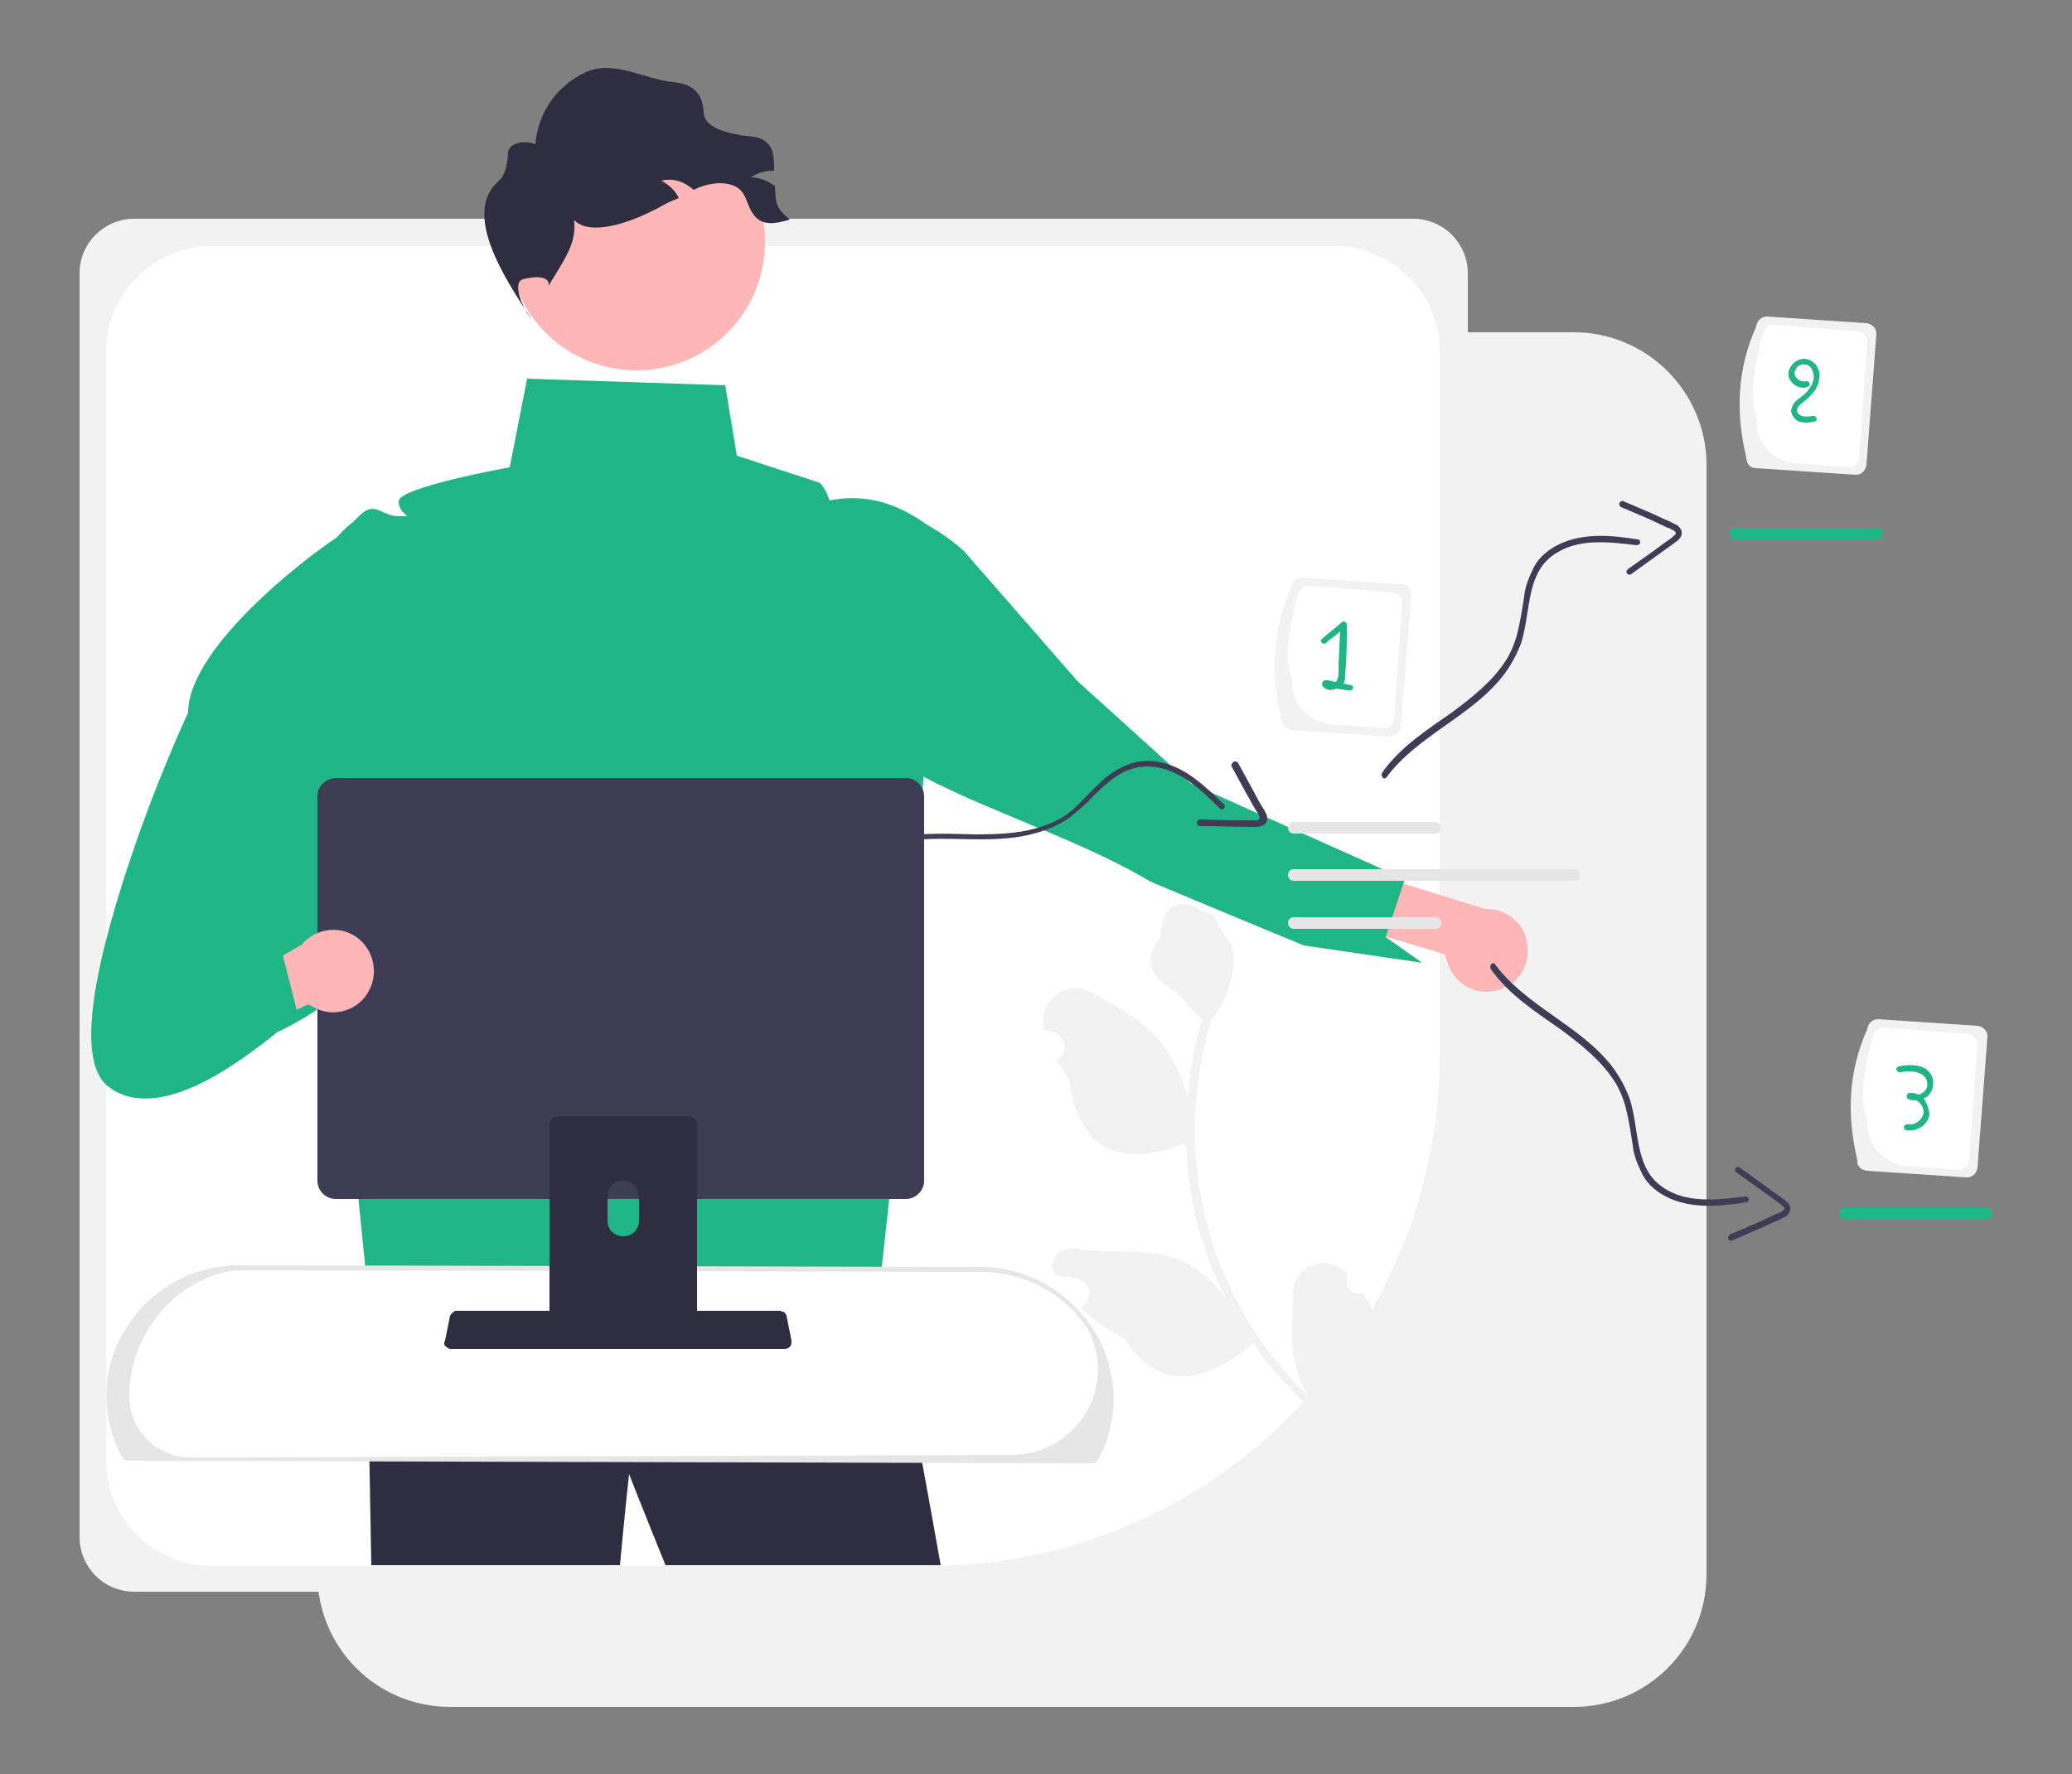 <?xml version="1.0" encoding="utf-8"?>
<!-- Generator: Adobe Illustrator 27.8.1, SVG Export Plug-In . SVG Version: 6.00 Build 0)  -->
<svg version="1.1" id="レイヤー_1" xmlns="http://www.w3.org/2000/svg" xmlns:xlink="http://www.w3.org/1999/xlink" x="0px"
	 y="0px" viewBox="0 0 250 214.1" style="enable-background:new 0 0 250 214.1;" xml:space="preserve">
<rect x="0" y="0" width="250" height="214.1" fill="#808080" stroke="none"/>
<style type="text/css">
	.st0{fill:#F2F2F2;}
	.st1{fill:#FFFFFF;}
	.st2{fill:#FFB6B6;}
	.st3{fill:#1FB587;}
	.st4{fill:#2F2E41;}
	.st5{fill:#E6E6E6;}
	.st6{fill:#3F3D56;}
</style>
<g>
	<path class="st0" d="M189.9,40.1h-15.7v133.7c0,8.8-7.1,16-16,16l0,0H38.3v0.2c0,8.8,7.1,16,16,16l0,0h135.6c8.8,0,16-7.1,16-16
		l0,0V56.1C205.9,47.3,198.7,40.1,189.9,40.1z"/>
	<path class="st0" d="M16.2,26.4h154.3c3.7,0,6.6,3,6.6,6.6v152.5c0,3.7-3,6.6-6.6,6.6H16.2c-3.7,0-6.6-3-6.6-6.6V33
		C9.6,29.3,12.6,26.4,16.2,26.4z"/>
	<path class="st1" d="M25.5,29.7c-7,0-12.7,5.7-12.7,12.7l0,0v133.9c0,7,5.7,12.7,12.7,12.7H112c34.1,0,61.7-27.6,61.7-61.7V42.4
		c0-7-5.7-12.7-12.7-12.7l0,0H25.5z"/>
	<path class="st2" d="M180.7,119.5c-2.6,0.8-5.4-0.8-6.1-3.5c-0.1-0.2-0.2-0.5-0.2-0.8l-23.7-7.1l0.4-7.1l28.1,8.7
		c2.8-0.1,5.1,2.1,5.1,4.8C184.5,116.8,183,118.9,180.7,119.5L180.7,119.5z"/>
	<path class="st3" d="M101,83.2c-2.4-2,1.2-12,0.2-14.8c-0.1-0.2-0.1-0.4-0.2-0.5c-0.1-0.4-0.1-0.8,0.1-1.2l8.9-4.2
		c2.3,0.9,4.4,2.3,6.3,4L130,82.2l13.6,12.3l6,2.7l19.9,8.9l-0.2,0.6l0,0l-2.1,6.4l0,0l4.4,3.1l-14.3-2.1l-9.4-3.9l-9.1-3.8
		C125.2,98.2,103.1,94,101,83.2z"/>
	<path class="st0" d="M164.4,156c-0.7,0.3-1.5,0-1.8-0.7c-0.2-0.4-0.2-0.8,0-1.2c0-0.2,0-0.2-0.1-0.4l-0.1-0.1
		c-2.4-2.4-6.4-0.8-6.4,2.6c0,3-0.4,6.1,0.4,8.9c0.3,1.2,0.8,2.5,1.6,3.5c-4.7-4.4-8.3-9.8-10.7-15.8c-0.6-1.5-1.2-3-1.5-4.6
		c-0.4-1.3-0.6-2.5-0.9-3.8c-1.3-7.1-0.8-14.3,1.2-21.2c1.5-1.9,2.5-4.2,2.7-6.7c0.1-0.9,0-1.8-0.2-2.6c-0.2,0.2-2.2-3.1-2.1-3.4
		c-0.5-0.4-1.2-0.4-1.7-0.7c-2.7-1.6-4.8-0.3-4.8,3.4c-2.1,2.4-1.2,4.6,1.2,6.1c1.5,0.9,2.5,2.7,3.9,3.8c-0.1,0.2-0.1,0.3-0.2,0.5
		c-0.8,2.8-1.4,5.8-1.6,8.7c-0.8-2.9-2.6-6-4.3-7.7c-2-2-4.7-3.3-7.2-4.8c-3-1.7-6.7,1-5.8,4.4v0.1c0.3,0.1,0.6,0.1,0.9,0.2
		c1,0.2,1.7,1.2,1.5,2.2c-0.1,0.5-0.5,1-0.9,1.2l0,0c0.5,0.8,0.9,1.7,1.5,2.5c1.2,9.1,7,10.3,13.6,7.7c0.2,0,0.4,0,0.5,0.1
		c0.2,4.1,0.8,8.1,2.1,11.9c0.7,2.3,1.6,4.4,2.7,6.6l-0.1-0.1c-1.5-2.2-3.7-3.9-6.2-4.8c-3.8-1.2-8.1-0.5-12-1.1
		c-1.8-0.3-3.3,1.6-2.3,3.2c0,0,0,0.1,0.1,0.1c0.5,0,1.1,0.1,1.6,0.1c0.3,0.1,0.6,0.1,0.9,0.2c1,0.2,1.7,1.2,1.5,2.2
		c-0.1,0.5-0.5,1-0.9,1.2l0,0c0,0-0.1,0-0.1,0.1c1.5,1.5,3.3,2.8,5.3,3.8c4.2,6.7,10.2,5.1,15.5,0.5l0,0c1.8,2.7,4,5.1,6.3,7.3
		l10.4-4.1c0-0.2,0-0.2,0-0.4c-0.9,0.5-1.9,0.8-2.9,1c0.4-1.2,0.8-2.5,1.2-3.8v-0.1c0.2-0.6,0.4-1.3,0.6-1.9l0,0
		C166.1,158.7,165.3,157.3,164.4,156L164.4,156z"/>
	<path class="st4" d="M107.4,165.1l-0.2-0.2C107,162.8,107.4,165.1,107.4,165.1z"/>
	<path class="st4" d="M113.5,188.9H80.3c-2.6-6.4-4.4-11-4.4-11s-0.5,4.5-1.1,11H44.8c-0.3-17.7-0.7-35.9-0.8-41.6l57.7,1.3l5.8,7.3
		c0,0.2,0.1,0.2,0.1,0.4C107.7,157.7,110.8,173.6,113.5,188.9z"/>
	<path class="st3" d="M113,64.4L113,64.4c-0.2-0.4-0.5-0.6-0.8-0.8c-3.7-2.8-7.7-4.1-12.1-3.2c-0.8-2.2-1.4-2.2-1.4-2.2L88.9,55
		l-1.4-8.5l-23.9-0.8l-2.1,10.7c0,0-13.4,2.4-13.4,4.1c0,1.8,2.2,1.8,0,1.8c-2.2,0-2.8-2-4.8,0c-0.2,0.2-0.3,0.3-0.5,0.5
		c0,0-0.1,0-0.1,0.1c-4.4,3.5-6.7,9-6.2,14.6l4.1,40.9l4.4,43.7l60.1,2.5l4.1-37.2l4.1-61.9C113.2,65.1,113.2,64.8,113,64.4z"/>
	<path class="st1" d="M14.3,174.3c0.3,0.8,0.7,1.5,1.1,1.8l116.6,0.2c0.4-0.3,0.7-0.9,1.1-1.8c4.1-10.3-3.6-21.4-14.6-21.4L29,153
		C17.9,152.9,10.2,164.1,14.3,174.3z"/>
	<path class="st5" d="M132.1,176.6L132.1,176.6l-116.9-0.3l-0.1-0.1c-0.4-0.3-0.7-0.9-1.1-1.9l0,0c-2-4.8-1.4-10.4,1.6-14.6
		c3-4.4,7.9-7,13.3-7l0,0l89.4,0.2c5.3,0,10.3,2.7,13.3,7.1c3,4.3,3.6,9.8,1.6,14.7C132.8,175.6,132.5,176.3,132.1,176.6
		L132.1,176.6z M23.1,175.9l98.9-0.3c7,0,12.1-6.7,10-13.4c-0.2-0.7-0.5-1.3-0.8-1.9c-2.9-4.3-7.7-6.8-12.9-6.8l-89.4-0.2l0,0
		c-1.2,0-2.2,0.3-3.3,0.7c-5.8,2.1-9.7,7.7-10,13.9c0,0.1,0,0.2,0,0.2c-0.2,4.1,2.9,7.6,7.1,7.8l0,0
		C22.8,175.9,22.9,175.9,23.1,175.9L23.1,175.9z"/>
	<path class="st0" d="M154.6,86.7c-1.3-5.4-1.1-10.7,1.2-15.8c0.1-0.7,0.6-1.2,1.3-1.2l12,0.8c0.7,0.1,1.2,0.6,1.2,1.3L169,87.7
		c-0.1,0.7-0.6,1.2-1.3,1.2l-12-0.8C155.1,87.9,154.6,87.4,154.6,86.7z"/>
	<path class="st1" d="M155.9,82c-1-2.6-0.4-6.3,0.7-10.2c0.1-0.6,0.6-1.1,1.2-1.1l10.3,0.8c0.6,0.1,1.1,0.6,1.1,1.2l-1,14.1
		c-0.1,0.6-0.6,1.1-1.2,1.1l-6.4-0.5C157.8,87.1,155.7,84.8,155.9,82z"/>
	<path class="st3" d="M163,82.7c-0.3-0.1-0.6-0.1-0.9-0.2c0.2-0.3,0.2-0.7,0.2-1.1c0.2-2,0.2-4,0.2-6c0-0.2-0.2-0.4-0.4-0.4
		c-0.1,0-0.2,0.1-0.2,0.1c-0.8,0.7-1.6,1.3-2.4,2c-0.4,0.3,0.2,0.8,0.5,0.5c0.5-0.5,1.2-0.9,1.7-1.4c-0.1,1.3-0.1,2.6-0.2,3.9
		c0,0.6,0.1,1.4-0.2,2c0,0.1-0.1,0.2-0.2,0.2c-0.4-0.1-0.7-0.2-1.1-0.2c-0.2-0.1-0.5,0.2-0.5,0.5c0.2,0.6,0.9,0.8,1.5,0.6
		c0.1,0,0.1-0.1,0.2-0.1l1.3,0.2C163.3,83.5,163.5,82.8,163,82.7z"/>
	<path class="st0" d="M224.1,140c-1.3-5.4-1.1-10.7,1.2-15.8c0.1-0.7,0.6-1.2,1.3-1.2l12,0.8c0.7,0.1,1.2,0.6,1.2,1.3l-1.2,15.8
		c-0.1,0.7-0.6,1.2-1.3,1.2l-12-0.8C224.5,141.2,224,140.7,224.1,140z"/>
	<path class="st1" d="M225.3,135.3c-1-2.6-0.4-6.3,0.7-10.2c0.1-0.6,0.6-1.1,1.2-1.1l10.3,0.8c0.6,0.1,1.1,0.6,1.1,1.2l-1,14.1
		c-0.1,0.6-0.6,1.1-1.2,1.1l-6.4-0.5C227.2,140.4,225.2,138.1,225.3,135.3z"/>
	<path class="st3" d="M232.1,132.6c0.2-0.1,0.2-0.2,0.4-0.2c0.6-0.5,0.9-1.4,0.7-2.2c-0.5-1.8-2.6-1.8-4.1-1.5
		c-0.5,0.1-0.3,0.8,0.2,0.7c1-0.2,2.5-0.2,3.1,0.8c0.2,0.5,0.2,1.2-0.2,1.5c-0.2,0.2-0.5,0.4-0.8,0.4c-0.3-0.2-0.6-0.2-1-0.2
		c-0.3,0-0.5,0.5-0.2,0.7c0.3,0.2,0.6,0.2,1,0.2c0.6,0.3,0.9,0.9,0.9,1.5c-0.2,0.9-1,1.5-1.9,1.4l0,0l0,0c-0.5-0.1-0.7,0.6-0.2,0.7
		c1.3,0.2,2.6-0.6,2.8-1.9v-0.1C232.7,133.8,232.5,133.1,232.1,132.6z"/>
	<path class="st0" d="M210.7,55.2c-1.3-5.4-1.1-10.7,1.2-15.8c0.1-0.7,0.6-1.2,1.3-1.2l12,0.8c0.7,0.1,1.2,0.6,1.2,1.3l-1.2,15.8
		c-0.1,0.7-0.6,1.2-1.3,1.2l-12-0.8C211.1,56.5,210.7,55.9,210.7,55.2z"/>
	<path class="st1" d="M212,50.5c-1-2.6-0.4-6.3,0.7-10.2c0.1-0.6,0.6-1.1,1.2-1.1l10.3,0.8c0.6,0.1,1.1,0.6,1.1,1.2l-1,14.1
		c-0.1,0.6-0.6,1.1-1.2,1.1l-6.4-0.5C213.8,55.7,211.7,53.3,212,50.5z"/>
	<path class="st3" d="M218.2,43.4c-1.1-0.4-2.2,0.5-2.4,1.5c-0.2,1.2,1.2,2.2,2.3,1.8c0.5-0.2,0.2-0.8-0.2-0.7
		c-0.8,0.2-1.8-0.7-1.2-1.5c0.2-0.4,0.7-0.6,1.2-0.5c0.4,0.1,0.7,0.4,0.8,0.8c0.4,0.9-0.1,1.8-0.7,2.5c-0.4,0.4-0.8,0.7-1.2,1
		c-0.4,0.3-0.6,0.8-0.7,1.2c0,0.5,0.4,1.1,0.8,1.3c0.6,0.3,1.4,0.2,2,0.1c0.5-0.1,0.3-0.8-0.2-0.7c-0.6,0.1-1.5,0.2-1.8-0.4
		c-0.3-0.5,0.3-1,0.7-1.3c0.9-0.7,1.8-1.6,1.9-2.8C219.7,44.9,219.2,43.7,218.2,43.4z"/>
	<path class="st3" d="M36.8,115.9l5.9,2.7c-2.8,2.2-7,5.3-11.1,6.7l-6.6-4.4c-2.5-9.4-0.9-19.2,2-27.4c1.6-4.6,3.8-8.9,6.4-13
		c-0.5-5.6,1.8-11.1,6.2-14.6c0,0,0.1,0,0.1-0.1c4.4,3.8,7.1,9.2,7.4,15l0.2,2.1l0.2,4.3l0.7,11l-7.9,12.3L36.8,115.9z"/>
	<path class="st4" d="M53.8,162.5c0.2,0.2,0.4,0.3,0.6,0.3h40.3c0.4,0,0.8-0.3,0.8-0.8c0-0.1,0-0.1,0-0.2l-0.6-3
		c-0.1-0.2-0.2-0.5-0.5-0.5c-0.1,0-0.2-0.1-0.2-0.1H55c-0.1,0-0.2,0-0.2,0.1c-0.2,0.1-0.4,0.3-0.5,0.5l-0.6,3
		C53.5,162.1,53.6,162.4,53.8,162.5z"/>
	<path class="st6" d="M38.3,96.1v46.4c0,1.2,1,2.2,2.2,2.2h68.8c1.2,0,2.2-1,2.2-2.2V96.1c0-1.2-1-2.2-2.2-2.2H40.6
		C39.3,93.9,38.3,94.9,38.3,96.1z"/>
	<path class="st4" d="M66.3,135.6v25.5h17.8v-25.5c0-0.4-0.2-0.7-0.6-0.8c-0.1,0-0.2-0.1-0.2-0.1H67.2
		C66.7,134.8,66.3,135.2,66.3,135.6L66.3,135.6L66.3,135.6z M73.3,144.4c0-1.1,0.8-1.9,1.9-1.9s1.8,0.8,1.9,1.9v2.9
		c0,1.1-0.8,1.9-1.9,1.9s-1.9-0.8-1.9-1.9V144.4z"/>
	<circle class="st2" cx="76.8" cy="29.2" r="15.5"/>
	<path class="st4" d="M95.3,26.5C93.6,27,92,27.3,91,26c-1.1-1.4-0.8-2.9-2.5-3.6c-1.3-0.5-2.8-0.3-4.1,0.2
		c-0.2,0.1-0.5,0.2-0.7,0.3c-0.2-0.1-0.2-0.2-0.4-0.3c-1-0.8-2.3-1.1-3.5-0.8c0.9,0.5,1.7,1.2,2.1,2.1c-0.5,0.2-0.9,0.4-1.4,0.6
		c-5.9,3.4-12.5,4.8-12-0.9c1.8,4.8,0.4,6.4-2.2,10.7l-0.1,0.2c0.2-1.2-1.6-1.2-3.1-0.8c-1.2,0.3-0.4,3,1.1,4.9
		c-3.4-5.1-8.4-12.8-4.1-16.7c0.6-0.5,1.1-1.4,1.2-3.5c0.1-1.2,2.1-1.5,3.3-1c0.3-3.8,2.6-7.1,6.1-8.7c3.4-1.5,6.8,0.8,10.5,1.2
		c2.1,0.2,3.6,1.1,3.7,3.7c0.1,1.8,2.7,2.4,4.4,2.7c1.1,0.2,2.3,0.1,3.1,0.8c1,0.8,1,2.1,1,3.5c-1,0-1.9,0.2-2.8,0.8
		c1,0,2,0.4,2.8,1c0,0,0,0,0.1,0C93.6,24.6,93.6,25.1,95.3,26.5z"/>
	<path class="st6" d="M106.5,102.1c6.1-1.9,12.6,0.2,18.6-1.6c1.4-0.4,2.8-1,3.9-1.8c1-0.8,2-1.6,2.8-2.5c1.8-1.8,3.8-3.7,6.6-3.7
		c3.6,0,6.4,2.7,8.8,5.1c0.3,0.3,0.8-0.2,0.5-0.5c-2.2-2.1-4.6-4.5-7.7-5.1c-1.4-0.3-2.9-0.2-4.2,0.4c-1.2,0.5-2.2,1.2-3.1,2.1
		c-1,0.9-1.8,1.8-2.8,2.8s-2.2,1.7-3.5,2.2c-2.8,1.1-5.8,1.2-8.8,1.2c-3.8-0.1-7.5-0.3-11.1,0.8
		C105.8,101.5,106.1,102.3,106.5,102.1L106.5,102.1z"/>
	<path class="st6" d="M148.6,92.5l1.8,3.3l0.9,1.6c0.2,0.3,0.3,0.5,0.5,0.8c0.1,0.2,0.3,0.5,0.1,0.7c-0.2,0.1-0.4,0.2-0.5,0.1
		c-0.3,0-0.7,0-1,0h-1.8l-3.8-0.1c-0.2,0-0.4,0.2-0.4,0.4c0,0.2,0.2,0.4,0.4,0.4c2.2,0,4.4,0.1,6.7,0.1c0.4,0,0.8-0.1,1.1-0.3
		c0.3-0.3,0.4-0.8,0.2-1.2c-0.2-0.5-0.5-0.9-0.8-1.4l-0.8-1.5l-1.8-3.3c-0.1-0.2-0.3-0.2-0.5-0.2C148.6,92.1,148.5,92.4,148.6,92.5
		L148.6,92.5z"/>
	<path class="st5" d="M173.2,100.6h-17.1c-0.4,0-0.7-0.3-0.7-0.7s0.3-0.7,0.7-0.7l0,0l0,0h17.1c0.4,0,0.7,0.3,0.7,0.7
		S173.6,100.6,173.2,100.6L173.2,100.6L173.2,100.6z"/>
	<path class="st5" d="M173.2,112.1h-17.1c-0.4,0-0.7-0.3-0.7-0.7s0.3-0.7,0.7-0.7l0,0h17.1c0.4,0,0.7,0.3,0.7,0.7
		S173.6,112.1,173.2,112.1L173.2,112.1L173.2,112.1z"/>
	<path class="st5" d="M190,106.3h-33.9c-0.4,0-0.7-0.3-0.7-0.7c0-0.4,0.3-0.7,0.7-0.7l0,0l0,0H190c0.4,0,0.7,0.3,0.7,0.7
		C190.8,106,190.4,106.3,190,106.3L190,106.3L190,106.3z"/>
	<path class="st6" d="M167.3,93.8c3.8-5.1,10.2-7.3,14.1-12.3c0.9-1.2,1.6-2.5,2.1-3.8c0.4-1.2,0.6-2.5,0.8-3.8
		c0.4-2.5,0.8-5.3,3.1-6.9c2.9-2.1,6.7-1.6,10.1-1.2c0.2,0,0.4-0.2,0.4-0.3c0-0.2-0.1-0.4-0.3-0.4c-3.1-0.5-6.4-0.8-9.3,0.5
		c-1.3,0.6-2.5,1.5-3.2,2.8c-0.6,1.2-1.1,2.4-1.2,3.6c-0.2,1.3-0.4,2.6-0.7,3.9c-0.3,1.4-0.8,2.7-1.5,3.8c-1.6,2.5-4,4.4-6.4,6.2
		c-3,2.1-6.3,4.2-8.5,7.3C166.5,93.7,167,94.2,167.3,93.8L167.3,93.8z"/>
	<path class="st6" d="M195.6,61.2l3.5,1.5l1.7,0.8c0.3,0.2,0.6,0.2,0.9,0.4c0.2,0.1,0.5,0.2,0.5,0.5c-0.1,0.2-0.3,0.3-0.4,0.4
		c-0.2,0.2-0.5,0.4-0.8,0.6l-1.5,1.1l-3.1,2.2c-0.2,0.2-0.2,0.4-0.1,0.5c0.2,0.2,0.3,0.2,0.5,0.1c1.8-1.3,3.6-2.6,5.4-3.9
		c0.3-0.2,0.6-0.5,0.7-0.9c0.1-0.5-0.2-0.8-0.5-1.1c-0.5-0.2-0.9-0.5-1.5-0.7l-1.5-0.7l-3.5-1.5c-0.2-0.1-0.4,0-0.5,0.2
		C195.3,60.8,195.4,61.1,195.6,61.2L195.6,61.2z"/>
	<path class="st3" d="M226.5,65.1h-17.1c-0.4,0-0.7-0.3-0.7-0.7s0.3-0.7,0.7-0.7l0,0l0,0h17.1c0.4,0,0.7,0.3,0.7,0.7
		C227.3,64.8,226.9,65.1,226.5,65.1L226.5,65.1L226.5,65.1z"/>
	<path class="st6" d="M180.4,116.4c3.8,5.1,10.2,7.3,14.1,12.3c0.9,1.2,1.6,2.5,2.1,3.8c0.4,1.2,0.6,2.5,0.8,3.8
		c0.4,2.5,0.8,5.3,3.1,6.9c2.9,2.1,6.7,1.6,10.1,1.2c0.2,0,0.4,0.2,0.4,0.3c0,0.2-0.1,0.4-0.3,0.4c-3.1,0.5-6.4,0.8-9.3-0.5
		c-1.3-0.6-2.5-1.5-3.2-2.8c-0.6-1.2-1.1-2.4-1.2-3.6c-0.2-1.3-0.4-2.6-0.7-3.9c-0.3-1.4-0.8-2.7-1.5-3.8c-1.6-2.5-4-4.4-6.4-6.2
		c-3-2.1-6.3-4.2-8.5-7.3C179.6,116.4,180.2,116,180.4,116.4L180.4,116.4z"/>
	<path class="st6" d="M208.7,149l3.5-1.5l1.7-0.8c0.3-0.2,0.6-0.2,0.9-0.4c0.2-0.1,0.5-0.2,0.5-0.5c-0.1-0.2-0.3-0.3-0.4-0.4
		c-0.2-0.2-0.5-0.4-0.8-0.6l-1.5-1.1l-3.1-2.2c-0.2-0.2-0.2-0.4-0.1-0.5c0.2-0.2,0.3-0.2,0.5-0.1c1.8,1.3,3.6,2.6,5.4,3.9
		c0.3,0.2,0.6,0.5,0.7,0.9c0.1,0.5-0.2,0.8-0.5,1.1c-0.5,0.2-0.9,0.5-1.5,0.7l-1.5,0.7l-3.5,1.5c-0.2,0.1-0.4,0-0.5-0.2
		C208.5,149.3,208.6,149.1,208.7,149L208.7,149z"/>
	<path class="st3" d="M239.7,147.2h-17.1c-0.4,0-0.7-0.3-0.7-0.7s0.3-0.7,0.7-0.7l0,0h17.1c0.4,0,0.7,0.3,0.7,0.7
		S240.1,147.2,239.7,147.2L239.7,147.2z"/>
	<path class="st2" d="M44.6,119.4c-1.2,2.5-4.2,3.5-6.7,2.2c-0.2-0.2-0.5-0.2-0.7-0.4l-17.8,8.5l-1.2-5l18.2-10.7
		c1.8-2.1,4.9-2.4,7-0.6C45.1,114.9,45.6,117.4,44.6,119.4L44.6,119.4z"/>
	<path class="st3" d="M37.7,93.7l-12.6,25.6l5.3-2.4l3.7-1.7l1.8,7.1c0,0-1.2,1.2-3.1,2.8c-2.8,2.2-7,5.3-11.1,6.7
		c-3.2,1.1-6.4,1.2-8.8-0.8c-4.5-3.9-0.1-19.2,4.1-31c2.8-7.8,5.7-14,5.7-14c0-8.3,16.1-20.2,19-21.8l0,0c1.7-0.9,2.1,0.5,2.1,0.5
		l-9.2,13.6l2.8,11.3l0.8,3.2L37.7,93.7z"/>
</g>
</svg>

